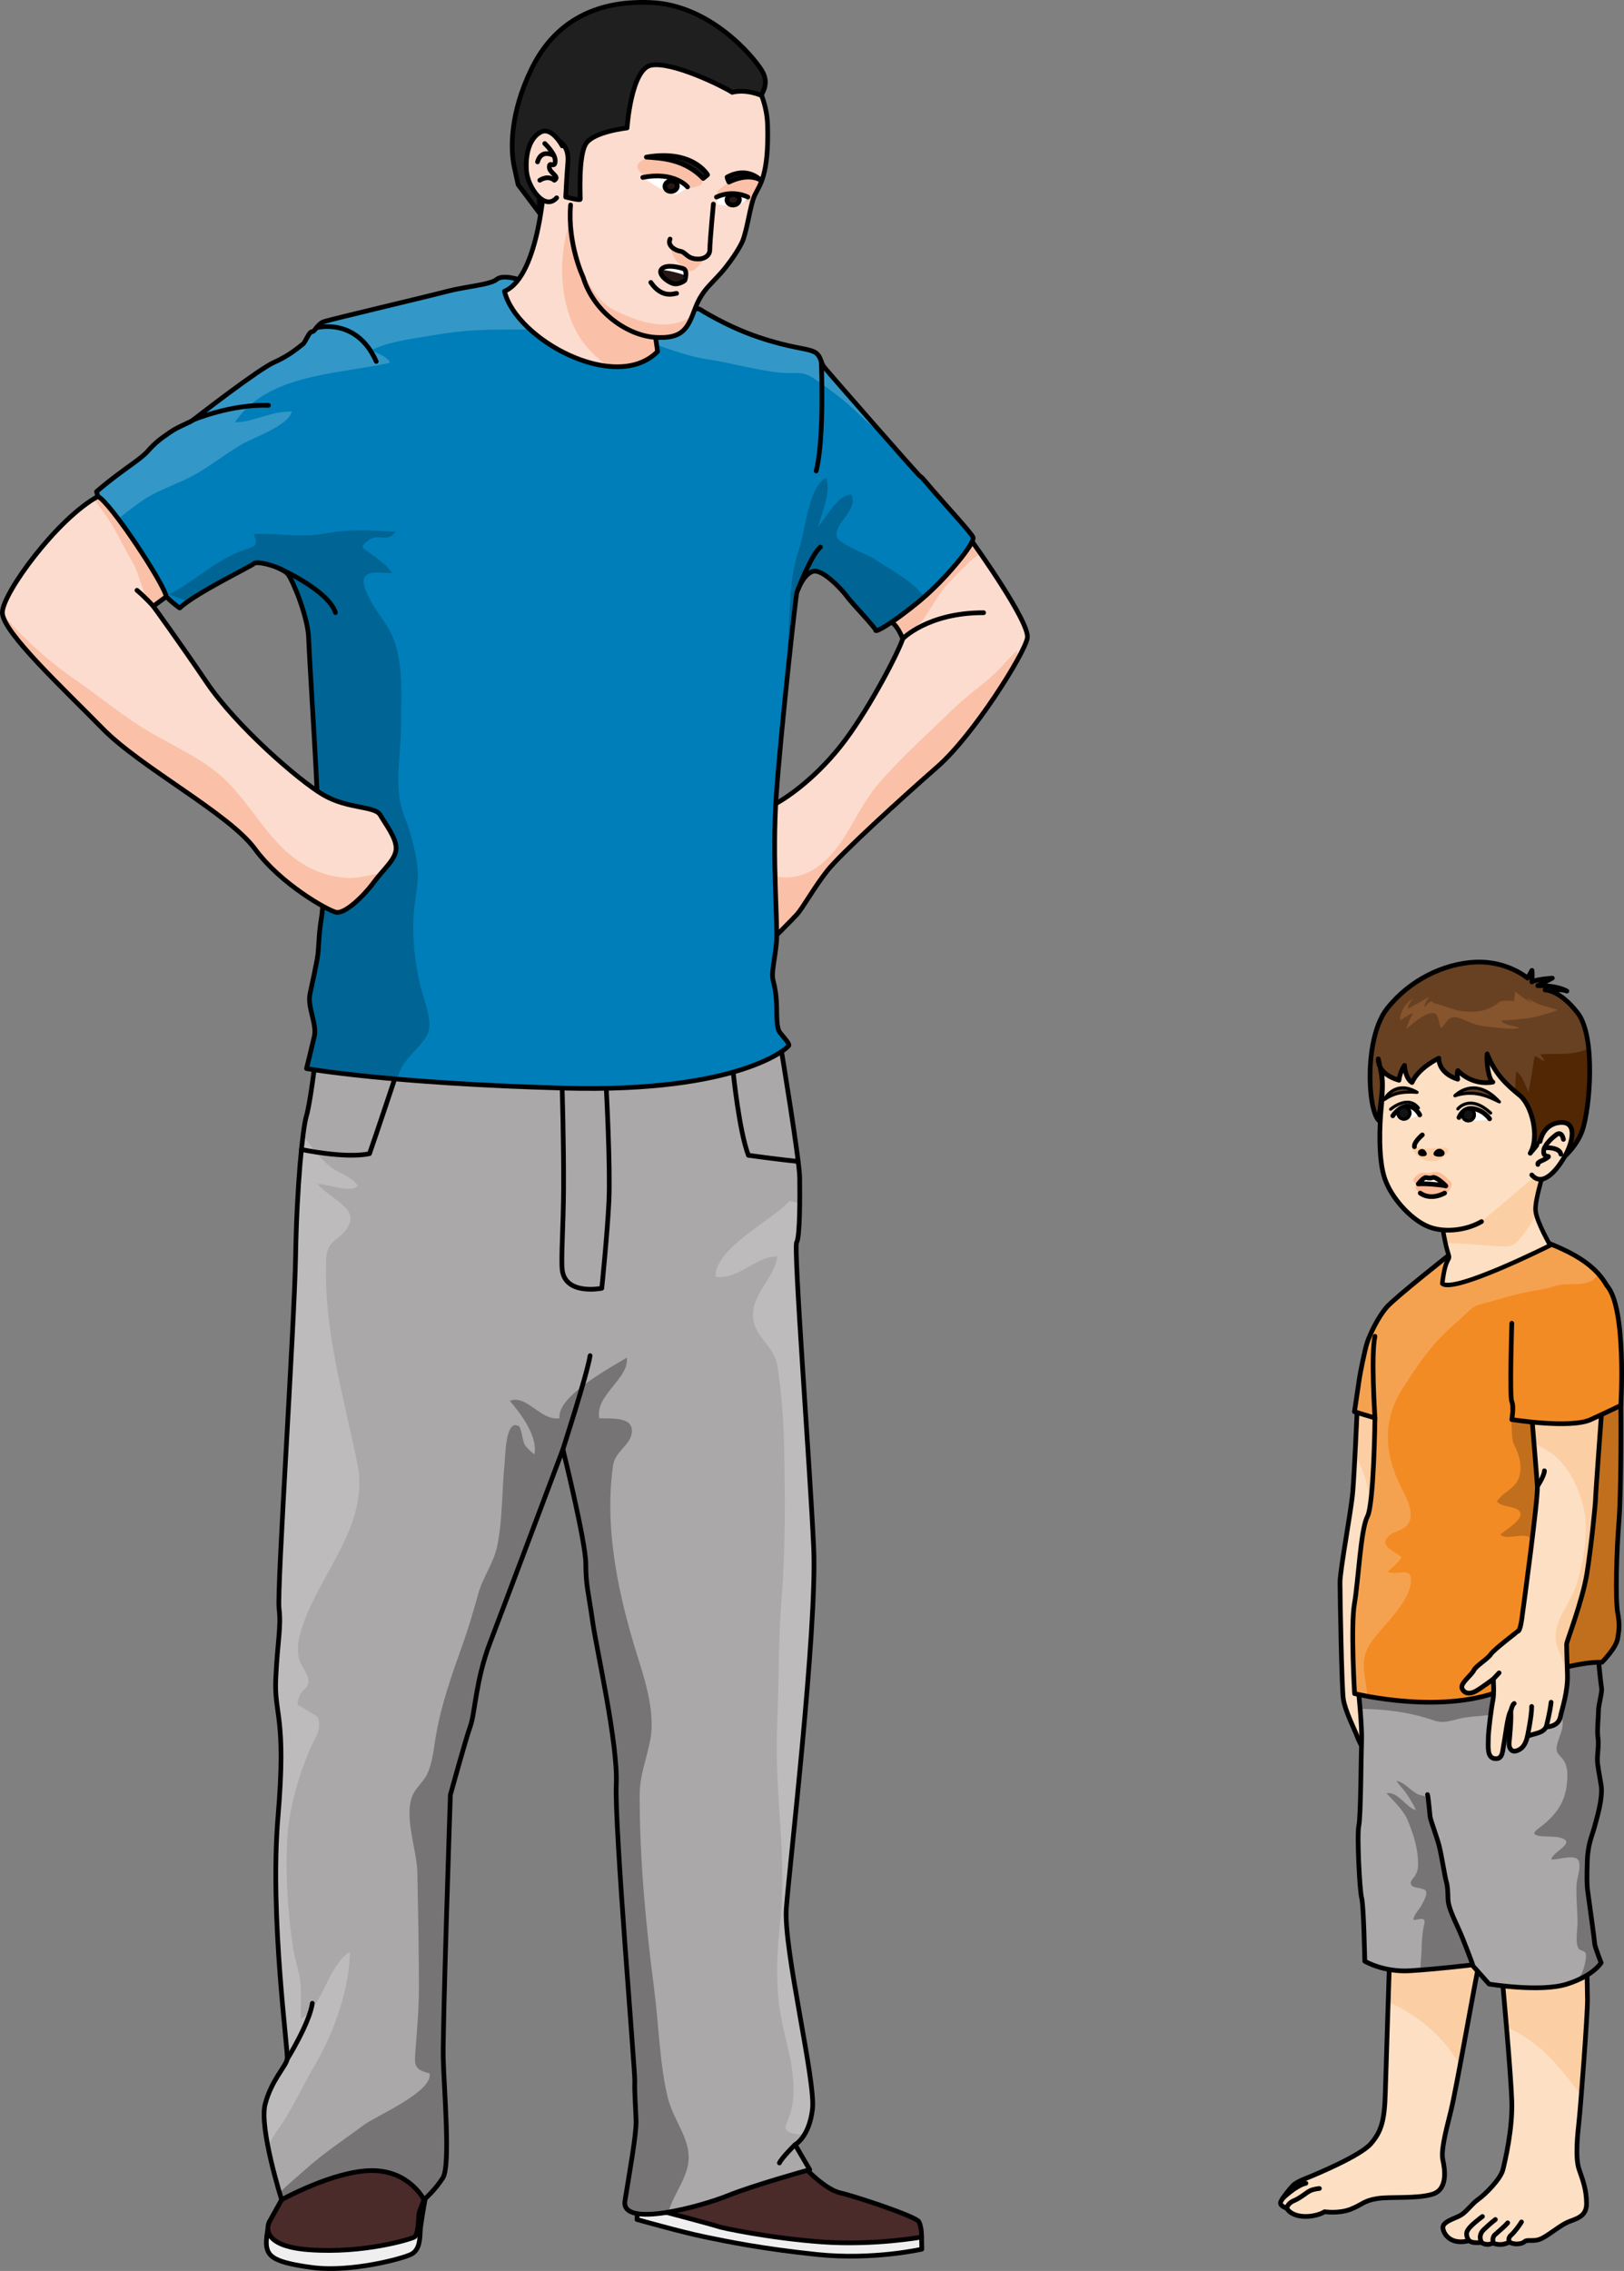<?xml version="1.0" encoding="utf-8"?>
<!-- Generator: Adobe Illustrator 16.0.0, SVG Export Plug-In . SVG Version: 6.00 Build 0)  -->
<!DOCTYPE svg PUBLIC "-//W3C//DTD SVG 1.1//EN" "http://www.w3.org/Graphics/SVG/1.1/DTD/svg11.dtd">
<svg version="1.1" id="Layer_1" xmlns="http://www.w3.org/2000/svg" xmlns:xlink="http://www.w3.org/1999/xlink" x="0px" y="0px"
	 width="259.33px" height="362.539px" viewBox="0 0 259.33 362.539" enable-background="new 0 0 259.33 362.539"
	 xml:space="preserve">
<rect x="0" y="0" width="259.33" height="362.539" fill="#808080" stroke="none"/>
<g>
	<g>
		<path fill="#FDDFC3" d="M216.7,225.494c0,0-0.422,9.611-0.686,12.709c-0.264,3.1-2.035,12.387-2.035,14.43
			s0.266,16.742,0.531,18.602s1.752,4.734,2.189,5.92c0.438,1.188,2.004,4.215,3.088,3.84c1.082-0.375-0.125-1.875-0.293-2.418
			c0,0,1.209-0.166,0.959-1.041s1.334-4.75,1.25-5.041c-0.084-0.293-0.5-6.293-0.5-6.543s-0.916-17.875-0.875-18.125
			s1.209-6.625,1.209-6.875s1.041-16.332,1.041-16.332L216.7,225.494z"/>
		<path fill="#FCCEA3" d="M220.593,246.367c0.355-1.967,0.945-5.238,0.945-5.416c0-0.25,1.041-16.332,1.041-16.332l-5.879,0.875
			c0,0-0.148,3.359-0.324,6.746c0.393,0.727,0.766,1.467,1.08,2.234c1.316,3.211,1.537,6.574,2.154,9.941
			C219.726,245.045,220.017,246.152,220.593,246.367z"/>
		
			<path fill="none" stroke="#000000" stroke-width="0.75" stroke-linecap="round" stroke-linejoin="round" stroke-miterlimit="10" d="
			M216.7,225.494c0,0-0.422,9.611-0.686,12.709c-0.264,3.1-2.035,12.387-2.035,14.43s0.266,16.742,0.531,18.602
			s1.752,4.734,2.189,5.92c0.438,1.188,2.004,4.215,3.088,3.84c1.082-0.375-0.125-1.875-0.293-2.418c0,0,1.209-0.166,0.959-1.041
			s1.334-4.75,1.25-5.041c-0.084-0.293-0.5-6.293-0.5-6.543s-0.916-17.875-0.875-18.125s1.209-6.625,1.209-6.875
			s1.041-16.332,1.041-16.332L216.7,225.494z"/>
		<path fill="#FDDFC3" d="M239.987,317.027c0,0,1.287,14.019,1.422,18.442c0.133,4.424-1.059,9.438-1.422,10.912
			c-0.361,1.475-2.855,3.965-3.906,4.697s-1.881,2.004-2.834,2.564c-0.951,0.563-3.027,1.025-2.832,2.125s1.422,2.643,4.164,1.938
			c0.66,0.514,1.941,0.26,1.941,0.26s0.807,0.67,1.881,0.104c1,0.482,2.074,0.166,2.637-0.152c0.563,0.439,1.93,0.391,2.395-0.049
			c0.463-0.439,1.49,0.098,2.734-0.512c1.246-0.611,2.93-2.053,4.127-2.59s3.078-0.781,3.053-3.004
			c-0.023-2.223-0.561-3.615-1.195-5.445c-0.635-1.832-0.246-5.568,0-7.768c0.244-2.197,1.367-17.062,1.344-19.333
			c-0.025-2.271-0.074-4.641-0.123-4.787s-13.285,2.609-13.285,2.609"/>
		<path fill="#FCCEA3" d="M240.091,317.039l-0.1-0.012c0,0,0.271,2.951,0.576,6.568c2.814,1.243,5.256,3.065,7.363,5.331
			c1.635,1.754,3.184,3.646,4.568,5.637c0.418-5.25,1.016-13.681,1-15.347c-0.025-2.271-0.074-4.641-0.123-4.787
			S240.091,317.039,240.091,317.039z"/>
		
			<path fill="none" stroke="#000000" stroke-width="0.75" stroke-linecap="round" stroke-linejoin="round" stroke-miterlimit="10" d="
			M239.991,317.027c0,0,1.287,14.019,1.422,18.442c0.133,4.424-1.059,9.438-1.422,10.912c-0.361,1.475-2.855,3.965-3.906,4.697
			s-1.881,2.004-2.834,2.564c-0.951,0.563-3.027,1.025-2.832,2.125s1.422,2.643,4.164,1.938c0.66,0.514,1.941,0.26,1.941,0.26
			s0.807,0.67,1.881,0.104c1,0.482,2.074,0.166,2.637-0.152c0.563,0.439,1.93,0.391,2.395-0.049c0.463-0.439,1.49,0.098,2.734-0.512
			c1.246-0.611,2.93-2.053,4.127-2.59s3.078-0.781,3.053-3.004c-0.023-2.223-0.561-3.615-1.195-5.445
			c-0.635-1.832-0.246-5.568,0-7.768c0.244-2.197,1.367-17.062,1.344-19.333c-0.025-2.271-0.074-4.641-0.123-4.787
			s-13.285,2.609-13.285,2.609"/>
		<path fill="#FDDFC3" d="M236.085,314.088c0,0-0.012,0.039-0.031,0.111c-0.354,1.201-3.49,19.339-4.389,22.886
			c-0.953,3.762-1.564,6.352-1.26,7.742c0.307,1.393,0.867,4.715-1.697,5.471c-2.564,0.758-6.619,0.342-8.793,0.684
			s-2.369,0.977-4.25,1.709c-1.879,0.732-4.15,0.391-4.15,0.391s-0.832,0.586-2.469,0.732s-3.004-0.342-3.566-1.27
			c-0.586-0.268-1.221-0.537-0.928-1.123s1.246-1.83,1.906-2.516c0.658-0.684,2.369-1.246,2.979-1.514
			c0.611-0.27,7.744-3.199,9.453-5.152c1.709-1.955,2.197-3.76,2.32-8.035c0.121-4.273,0.707-22.095,0.707-22.095
			s14.244,0.221,14.168,0.293"/>
		<path fill="#FCCEA3" d="M221.675,319.541c0.115,0.055,0.23,0.107,0.344,0.162c3.748,1.785,7.148,4.337,9.619,7.696
			c0.52,0.709,1.033,1.451,1.529,2.211c1.213-6.478,2.652-14.62,2.887-15.411c0.02-0.072,0.031-0.111,0.031-0.111v-1.686
			c0.076-0.072-14.168-0.293-14.168-0.293S221.808,315.428,221.675,319.541z"/>
		
			<path fill="none" stroke="#000000" stroke-width="0.75" stroke-linecap="round" stroke-linejoin="round" stroke-miterlimit="10" d="
			M236.085,314.088c0,0-0.012,0.039-0.031,0.111c-0.354,1.201-3.49,19.339-4.389,22.886c-0.953,3.762-1.564,6.352-1.26,7.742
			c0.307,1.393,0.867,4.715-1.697,5.471c-2.564,0.758-6.619,0.342-8.793,0.684s-2.369,0.977-4.25,1.709
			c-1.879,0.732-4.15,0.391-4.15,0.391s-0.832,0.586-2.469,0.732s-3.004-0.342-3.566-1.27c-0.586-0.268-1.221-0.537-0.928-1.123
			s1.246-1.83,1.906-2.516c0.658-0.684,2.369-1.246,2.979-1.514c0.611-0.27,7.744-3.199,9.453-5.152
			c1.709-1.955,2.197-3.76,2.32-8.035c0.121-4.273,0.707-22.095,0.707-22.095s14.244,0.221,14.168,0.293"/>
		
			<path fill="none" stroke="#000000" stroke-width="0.75" stroke-linecap="round" stroke-linejoin="round" stroke-miterlimit="10" d="
			M234.583,357.706c0,0-0.389-0.436-0.389-1.105c0-0.668,0.838-1.473,2.531-2.762"/>
		
			<path fill="none" stroke="#000000" stroke-width="0.75" stroke-linecap="round" stroke-linejoin="round" stroke-miterlimit="10" d="
			M236.61,358.026c0,0-0.711-1.076,0.314-2.072s1.863-1.629,1.863-1.629"/>
		
			<path fill="none" stroke="#000000" stroke-width="0.75" stroke-linecap="round" stroke-linejoin="round" stroke-miterlimit="10" d="
			M238.466,358.097c0,0-0.303-0.834,0.26-1.35s1.563-1.328,2.031-1.891"/>
		
			<path fill="none" stroke="#000000" stroke-width="0.75" stroke-linecap="round" stroke-linejoin="round" stroke-miterlimit="10" d="
			M241.042,357.917c0,0-0.348-0.576,0.23-1.076s1.453-1.703,1.688-2.125"/>
		
			<path fill="none" stroke="#000000" stroke-width="0.75" stroke-linecap="round" stroke-linejoin="round" stroke-miterlimit="10" d="
			M205.479,352.544c0,0,0.066-0.773,1.143-1.227c1.076-0.451,2.014-1.32,2.605-1.598c0.59-0.277,1.459-0.348,1.459-0.348"/>
		
			<path fill="none" stroke="#000000" stroke-width="0.75" stroke-linecap="round" stroke-linejoin="round" stroke-miterlimit="10" d="
			M204.827,350.958c0.023-0.033,2.107-2.072,3.705-2.42"/>
		<path fill="#AAA8A9" d="M216.983,270.521c0,0,0.527,5.08,0.443,7.369c-0.086,2.291-0.125,12.215-0.443,13.57
			c-0.32,1.357,0.123,10.348,0.453,11.535s0.498,10.092,0.498,10.092s2.971,1.781,7.211,1.527s9.922-0.934,9.922-0.934l2.715,3.055
			c0,0,8.227,1.357,12.467,0s5.428-3.393,5.428-3.393s-1.018-2.631-1.018-2.969c0-0.34-0.932-7.125-1.102-8.313
			s-0.17-2.289-0.086-5.004c0.086-2.715,0.848-4.24,1.104-5.258c0.254-1.018,1.441-4.666,1.102-6.787
			c-0.338-2.121-0.594-3.139-0.594-4.156s0.254-2.291,0.086-3.479c-0.17-1.188,0.084-3.137,0.084-4.24
			c0-1.102,0.629-2.885,0.484-3.732s-0.484-4.41-0.484-4.41s-21.203,1.443-21.797,1.527S216.983,270.521,216.983,270.521z"/>
		<path fill="#777476" d="M236.009,314.742c-0.191-0.563-0.484-1.121-0.66-1.436c-1.266-2.271-2.086-4.76-3.23-7.09
			c-0.178-0.361-0.4-0.619-0.541-0.99c-0.324-0.857-0.283-1.877-0.473-2.773c-0.387-1.82-0.582-3.602-0.754-5.457
			c-0.113-1.205-0.229-2.377-0.748-3.5c-0.684-1.479-1.201-3.057-1.438-4.676c-0.115-0.781,0.111-1.842-0.777-2.117
			c-0.416-0.129-0.684-0.09-1.125-0.336c-1.008-0.563-2.088-1.898-3.252-2.055c0.467,0.748,1.197,1.402,1.691,2.18
			c0.498,0.785,1.043,1.631,1.408,2.48c-1.648-0.441-2.803-2.994-4.717-2.705c1.209,1.324,2.721,2.684,3.422,4.389
			c0.887,2.154,1.588,4.303,1.633,6.686c0.016,0.859-0.07,1.432-0.521,2.15c-0.17,0.268-0.619,0.703-0.65,1.029
			c-0.076,0.846,1.15,0.795,1.727,0.984c0.611,0.199,0.844,0.283,0.727,0.951c-0.113,0.643-0.479,1.195-0.773,1.764
			c-0.285,0.547-1.359,1.656-1.23,2.289c0.564,0.027,1.434-0.459,1.719,0.066c0.131,0.238-0.082,0.834-0.121,1.059
			c-0.215,1.242-0.313,2.471-0.326,3.73c-0.012,0.9-0.195,2.074-0.182,3.135c3.92-0.301,8.252-0.818,8.252-0.818L236.009,314.742z"
			/>
		<path fill="#777476" d="M255.677,313.344c0,0-1.018-2.631-1.018-2.969c0-0.34-0.932-7.125-1.102-8.313s-0.17-2.289-0.086-5.004
			c0.086-2.715,0.848-4.24,1.104-5.258c0.254-1.018,1.441-4.666,1.102-6.787c-0.338-2.121-0.594-3.139-0.594-4.156
			s0.254-2.291,0.086-3.479c-0.17-1.188,0.084-3.137,0.084-4.24c0-1.102,0.629-2.885,0.484-3.732s-0.484-4.41-0.484-4.41
			s-21.203,1.443-21.797,1.527s-16.473,3.998-16.473,3.998s0.102,0.986,0.209,2.283c4.084,0.027,8.035,0.541,11.873,1.879
			c1.295,0.451,2.527,0.055,3.818-0.271c1.535-0.389,3.072-0.404,4.641-0.588c3.279-0.383,7.408-1.584,10.584-0.346
			c1.309,0.51,1.611,0.875,1.381,2.262c-0.184,1.109-0.814,2.189-0.922,3.279c-0.086,0.879,0.473,1.164,0.957,1.771
			c0.568,0.715,0.75,1.545,0.758,2.482c0.027,3.68-1.258,6.037-4.186,8.301c-0.834,0.646-1.744,1.217-0.43,1.49
			c1.215,0.252,2.947-0.057,4.066,0.525c1.523,0.791-1.953,2.188-2.004,3.268c1.18,0.051,4.037-1.023,4.414,0.354
			c0.309,1.119-0.336,2.588-0.393,3.707c-0.102,2.02,0.164,4.033,0.16,6.051c-0.002,1.055-0.352,2.875,0.055,3.879
			c0.279,0.686,0.82,0.41,1.191,0.871c0.408,0.506-0.434,3.645-0.936,3.783l0.131,0.402
			C254.897,314.676,255.677,313.344,255.677,313.344z"/>
		
			<path fill="none" stroke="#000000" stroke-width="0.75" stroke-linecap="round" stroke-linejoin="round" stroke-miterlimit="10" d="
			M216.983,270.521c0,0,0.527,5.08,0.443,7.369c-0.086,2.291-0.125,12.215-0.443,13.57c-0.32,1.357,0.123,10.348,0.453,11.535
			s0.498,10.092,0.498,10.092s2.971,1.781,7.211,1.527s9.922-0.934,9.922-0.934l2.715,3.055c0,0,8.227,1.357,12.467,0
			s5.428-3.393,5.428-3.393s-1.018-2.631-1.018-2.969c0-0.34-0.932-7.125-1.102-8.313s-0.17-2.289-0.086-5.004
			c0.086-2.715,0.848-4.24,1.104-5.258c0.254-1.018,1.441-4.666,1.102-6.787c-0.338-2.121-0.594-3.139-0.594-4.156
			s0.254-2.291,0.086-3.479c-0.17-1.188,0.084-3.137,0.084-4.24c0-1.102,0.629-2.885,0.484-3.732s-0.484-4.41-0.484-4.41
			s-21.203,1.443-21.797,1.527S216.983,270.521,216.983,270.521z"/>
		
			<path fill="none" stroke="#000000" stroke-width="0.75" stroke-linecap="round" stroke-linejoin="round" stroke-miterlimit="10" d="
			M235.13,313.551c0,0-1.342-3.736-2.318-5.836c-0.977-2.102-1.564-3.494-1.588-4.592c-0.025-1.1-0.049-2.004-0.27-2.736
			c-0.219-0.732-0.75-4.143-1.125-5.643s-1.375-4.094-1.459-4.713c-0.082-0.619-0.291-3.203-0.416-3.537"/>
		<path id="changecolor_1_" fill="#F38B24" d="M231.507,200.26c0,0-8.594,6.77-10.031,8.377s-2.695,4.357-3.129,5.607
			s-1.215,5.375-1.262,5.75s-0.797,5.375-0.797,5.375l3.273,1c0,0-0.156,13.75-1.215,15.75s-1.434,10.25-2.059,13.875
			s0.02,14.373,0.02,14.373s14.5,3.625,24.375-0.875s15.125-4.125,15.125-4.125s2.25-2.25,2.5-3.75s0.375-2.125,0-4.25
			s-0.172-9.873,0.217-14.498s0.639-29.09-0.611-34.232s-4.549-7.725-10.338-10.059C241.788,196.244,231.507,200.26,231.507,200.26z
			"/>
		<path opacity="0.2" fill="#FFFFFF" d="M247.575,198.578c-5.787-2.334-16.068,1.682-16.068,1.682s-8.594,6.77-10.031,8.377
			s-2.695,4.357-3.129,5.607s-1.215,5.375-1.262,5.75s-0.797,5.375-0.797,5.375l3.273,1c0,0-0.156,13.75-1.215,15.75
			s-1.434,10.25-2.059,13.875c-0.611,3.539-0.012,13.861,0.018,14.35l0.068,0.041c0.203,0.049,0.895,0.209,1.949,0.404
			c-0.104-2.893-1.473-5.615,0.594-8.576c1.822-2.607,6.223-6.416,6.393-9.795c0.121-2.418-2.057-0.846-3.744-1.494
			c0.738-0.715,1.73-1.426,2.24-2.303c-1.217-1.129-3.438-1.672-2.289-3.162c0.922-1.195,2.975-1.014,3.557-2.604
			c0.652-1.775-0.578-3.885-1.34-5.428c-1.105-2.242-1.885-4.465-2.07-6.988c-0.242-3.277,0.617-6.119,2.367-8.883
			c1.541-2.438,3.203-4.9,5.105-7.07c1.281-1.459,2.703-2.787,4.178-4.047c0.852-0.727,1.701-1.83,2.807-2.137
			c1.207-0.336,2.426-0.664,3.637-1.012c1.406-0.404,2.824-0.756,4.254-1.066c1.35-0.291,2.83-0.393,4.121-0.873
			c1.875-0.697,4.115,0.045,5.896-0.809c0.402-0.193,0.832-0.635,1.246-1.131C253.503,201.404,250.97,199.947,247.575,198.578z"/>
		<path opacity="0.2" d="M258.308,257.367c-0.375-2.125-0.172-9.873,0.217-14.498c0.227-2.697,0.404-12.145,0.268-20.57
			c-0.02,0.01-0.037,0.02-0.057,0.029c-2.391,1.104-4.715,2.309-7.303,2.865c-2.201,0.475-4.068,0.928-6.303,0.492
			c-2.34-0.455-3.156-1.529-4.135-3.668c0.029,1.725,0.191,3.336,0.354,5.027c0.121,1.256-0.045,2.629,0.49,3.721
			c0.701,1.424,1.182,2.865,0.871,4.521c-0.443,2.375-2.432,2.594-3.688,4.391c0.807,1.063,3.24,0.689,3.709,1.732
			c0.574,1.277-2.527,2.885-3.139,3.588c0.887,0.869,3.205-0.174,4.4,0.307c1.646,0.662,0.756,2.822,0.48,4.221
			c-0.523,2.645-0.705,5.373-1.27,7.998c-0.248,1.15-1.367,2.58-1.145,3.766c0.229-0.047,0.553,0.08,0.777,0.029
			c-0.314,2.645-1.467,5.328-1.852,8.041c9.674-4.352,14.822-3.992,14.822-3.992s2.25-2.25,2.5-3.75
			S258.683,259.492,258.308,257.367z"/>
		
			<path fill="none" stroke="#000000" stroke-width="0.75" stroke-linecap="round" stroke-linejoin="round" stroke-miterlimit="10" d="
			M231.507,200.26c0,0-8.594,6.77-10.031,8.377s-2.695,4.357-3.129,5.607s-1.215,5.375-1.262,5.75s-0.797,5.375-0.797,5.375l3.273,1
			c0,0-0.156,13.75-1.215,15.75s-1.434,10.25-2.059,13.875s0.02,14.373,0.02,14.373s14.5,3.625,24.375-0.875
			s15.125-4.125,15.125-4.125s2.25-2.25,2.5-3.75s0.375-2.125,0-4.25s-0.172-9.873,0.217-14.498s0.639-29.09-0.611-34.232
			s-4.549-7.725-10.338-10.059C241.788,196.244,231.507,200.26,231.507,200.26z"/>
		
			<path fill="none" stroke="#000000" stroke-width="0.75" stroke-linecap="round" stroke-linejoin="round" stroke-miterlimit="10" d="
			M219.562,226.369c0,0-0.668-10.074,0-13.041"/>
		<path fill="#FDDFC3" d="M242.349,260.426c-0.066,0.1-3.76,2.861-4.291,3.66c-0.533,0.797-2.361,1.828-2.729,2.594
			c-0.365,0.766-2.195,2.063-1.863,2.861c0.334,0.797,1.197,0.996,2.195,0.432c0.998-0.566,2.795-1.93,2.795-1.93
			s0.166,2.328-0.066,3.426s-0.732,4.891-0.732,6.121s-0.232,3.025,1.064,3.16c1.297,0.133,1.197-1.264,1.432-2.395
			c0.232-1.131,0.564-4.426,1.098-5.223c0.1,1.629-0.199,4.357-0.268,5.123c-0.066,0.764,0.367,1.496,1.131,1.264
			c0.766-0.232,1.432-0.732,1.797-2.328c1.031-0.5,2.361-0.4,2.994-1.498c0.932-0.066,1.996-0.365,2.262-1.629
			s1.232-4.023,1.131-6.783c-0.1-2.762-0.133-4.424-0.133-4.824c0-0.398,2.539-6.879,3.248-11.295
			c0.707-4.418,1.375-11.209,1.375-11.959s0.959-13.709,0.959-13.709l-11.16,0.375c0,0,0.785,9.502,0.91,11.418
			s-2.209,19.164-2.5,21.248C242.704,260.619,242.349,260.426,242.349,260.426z"/>
		<path fill="#FCCEA3" d="M254.788,239.203c0-0.75,0.959-13.709,0.959-13.709l-11.16,0.375c0,0,0.174,2.107,0.371,4.535
			c1.23,0.477,3.15,1.836,3.406,2.059c2.918,2.559,4.793,7.324,4.889,11.152c0.078,3.15-0.619,6.215-1.467,9.229
			c-0.887,3.154-4.064,6.037-3.246,9.541c0.254,1.09,0.793,2.111,1.184,3.158c0.309,0.824,0.445,1.74,0.566,2.643
			c0.012-0.301,0.018-0.602,0.008-0.904c-0.1-2.762-0.133-4.424-0.133-4.824c0-0.398,2.539-6.879,3.248-11.295
			C254.12,246.744,254.788,239.953,254.788,239.203z"/>
		
			<path fill="none" stroke="#000000" stroke-width="0.75" stroke-linecap="round" stroke-linejoin="round" stroke-miterlimit="10" d="
			M242.349,260.426c-0.066,0.1-3.76,2.861-4.291,3.66c-0.533,0.797-2.361,1.828-2.729,2.594c-0.365,0.766-2.195,2.063-1.863,2.861
			c0.334,0.797,1.197,0.996,2.195,0.432c0.998-0.566,2.795-1.93,2.795-1.93s0.166,2.328-0.066,3.426s-0.732,4.891-0.732,6.121
			s-0.232,3.025,1.064,3.16c1.297,0.133,1.197-1.264,1.432-2.395c0.232-1.131,0.564-4.426,1.098-5.223
			c0.1,1.629-0.199,4.357-0.268,5.123c-0.066,0.764,0.367,1.496,1.131,1.264c0.766-0.232,1.432-0.732,1.797-2.328
			c1.031-0.5,2.361-0.4,2.994-1.498c0.932-0.066,1.996-0.365,2.262-1.629s1.232-4.023,1.131-6.783
			c-0.1-2.762-0.133-4.424-0.133-4.824c0-0.398,2.539-6.879,3.248-11.295c0.707-4.418,1.375-11.209,1.375-11.959
			s0.959-13.709,0.959-13.709l-11.16,0.375c0,0,0.785,9.502,0.91,11.418s-2.209,19.164-2.5,21.248
			C242.704,260.619,242.349,260.426,242.349,260.426z"/>
		<path fill="#FDDFC3" d="M246.651,186.383c0.15,0.041-1.664,5.189-1.432,6.992c0.23,1.801,2.33,5.43,2.33,5.43
			s-15.432,7.744-17.24,6.107c0.553-4.756,1.414-3.424,0.941-4.828c-0.477-1.404-0.908-4.178-0.984-4.568
			C230.192,195.123,244.411,185.766,246.651,186.383z"/>
		<path fill="#FCCEA3" d="M230.829,198.48c2.824-0.045,5.887,0.328,8.678,0.49c1.639,0.094,2.162,0.021,3.254-1.295
			c0.885-1.07,1.822-2.418,2.551-3.834c-0.039-0.164-0.074-0.322-0.092-0.467c-0.232-1.803,1.582-6.951,1.432-6.992
			c-0.783-0.215-3.027,0.787-5.615,2.199c-0.861,0.904-1.775,1.746-2.67,2.641c-1.225,1.225-1.912,2.521-3.496,3.266
			c-1.178,0.557-2.467,1.23-3.717,1.598c-0.244,0.07-0.5,0.123-0.758,0.17C230.499,196.844,230.651,197.676,230.829,198.48z"/>
		
			<path fill="none" stroke="#000000" stroke-width="0.708" stroke-linecap="round" stroke-linejoin="round" stroke-miterlimit="10" d="
			M246.651,186.383c0.15,0.041-1.664,5.189-1.432,6.992c0.23,1.801,2.33,5.43,2.33,5.43s-15.432,7.744-17.24,6.107
			c0.553-4.756,1.414-3.424,0.941-4.828c-0.477-1.404-0.908-4.178-0.984-4.568C230.192,195.123,244.411,185.766,246.651,186.383z"/>
		<path fill="#FDDFC3" d="M236.575,195.016c-2.436,1.428-6.221,1.904-8.863,0.645c-2.641-1.26-5.568-4.502-6.596-7.541
			s-0.846-8.434-0.531-11.451c0.313-3.016,0.055-5.879,0.055-5.879s-0.918-8.902,6.82-11.83s19.955-2.152,23.576,7.319
			c3.623,9.472,0.34,17.194-4.777,20.565"/>
		<path fill="#FCBB96" d="M226.718,190.381c-0.357-0.219-0.633-0.506-0.668-0.873c-0.014-0.133,0.088-0.27,0.066-0.391
			c-0.059-0.316-0.535-0.525-0.41-0.883c0.08-0.227,0.596-0.627,0.783-0.783c0.402-0.332,0.957-0.207,1.443-0.184
			c0.535,0.029,0.926-0.266,1.467-0.189c0.891,0.125,1.539,0.863,2.15,1.457c0.582,0.566-0.002,1.596-0.623,1.959
			c-0.781,0.457-1.77,0.555-2.652,0.422C227.872,190.855,227.214,190.684,226.718,190.381z"/>
		<path fill="#FCCEA3" d="M228.343,185.377c0.973,0.125,2.102-0.43,2.689-1.195c1.072-1.398-1.439-0.918-2.07-0.893
			c-0.615,0.025-1.234,0.088-1.852,0.053c-0.354-0.02-0.994-0.287-1.32-0.094c-0.566,0.336,0.355,1.047,0.609,1.285
			C226.905,185.006,227.649,185.287,228.343,185.377z"/>
		
			<path fill="none" stroke="#000000" stroke-width="0.75" stroke-linecap="round" stroke-linejoin="round" stroke-miterlimit="10" d="
			M236.575,195.016c-2.436,1.428-6.221,1.904-8.863,0.645c-2.641-1.26-5.568-4.502-6.596-7.541s-0.846-8.434-0.531-11.451
			c0.313-3.016,0.055-5.879,0.055-5.879s-0.918-8.902,6.82-11.83s19.955-2.152,23.576,7.319c3.623,9.472,0.34,17.194-4.777,20.565"
			/>
		<path fill="#674122" d="M220.089,169.035c0,0-0.299,2.367,3.307,3.415c0.137-1.279,0.881-2.38,0.881-2.38s0.104,2.069,1.201,2.741
			c1.078-2.406,4.287-3.878,4.287-3.878s-0.213,2.302,3.016,3.355c-0.211-1.083,0.023-1.371,0.023-1.371s2.158,2.437,5.588,1.828
			c-0.729-0.408-1.072-3.421-0.912-4.5c1.295,3.362,3.33,5.089,5.215,6.638c1.883,1.549,3.225,6.566,1.656,9.222
			c1.561-1.906,2.777-3.242,2.777-3.242l0.658,5.416c0,0,3.652-2.262,4.883-5.797c1.23-3.536,2.18-14.998-0.732-18.765
			c-2.914-3.767-5.205-3.674-5.205-3.674s2.563-0.23,3.475,0.175c-1.795-0.989-4.646-0.862-4.646-0.862l2.32-1.204
			c0,0-2.572,0.169-3.262,0.603c0.117-1.025,0.012-1.844,0.012-1.844l-0.705,1.23c0,0-3.238-2.778-8.307-2.553
			s-10.578,2.897-14.137,7.445s-3.16,15.689-1.371,17.785c0,0,0.686-4.291,0.625-5.908
			C220.677,171.293,220.089,169.035,220.089,169.035z"/>
		<path fill="#522704" d="M245.929,168.319c0.262,0.368,0.596,0.676,0.654,1.137c-0.5-0.297-0.947-0.71-1.531-0.85
			c-0.289,1.907-0.598,3.793-0.967,5.736c-0.557-1.122-0.893-2.535-1.963-3.337c-0.137,1.05-0.15,2.17-0.143,3.285
			c0.24,0.202,0.479,0.398,0.715,0.593c1.883,1.549,3.225,6.566,1.656,9.222c1.561-1.906,2.777-3.242,2.777-3.242l0.658,5.416
			c0,0,3.652-2.262,4.883-5.797c0.826-2.374,1.52-8.311,1.01-13.102C251.233,168.569,248.548,168.137,245.929,168.319z"/>
		
			<path fill="none" stroke="#000000" stroke-width="0.75" stroke-linecap="round" stroke-linejoin="round" stroke-miterlimit="10" d="
			M220.089,169.035c0,0-0.299,2.367,3.307,3.415c0.137-1.279,0.881-2.38,0.881-2.38s0.104,2.069,1.201,2.741
			c1.078-2.406,4.287-3.878,4.287-3.878s-0.213,2.302,3.016,3.355c-0.211-1.083,0.023-1.371,0.023-1.371s2.158,2.437,5.588,1.828
			c-0.729-0.408-1.072-3.421-0.912-4.5c1.295,3.362,3.33,5.089,5.215,6.638c1.883,1.549,3.225,6.566,1.656,9.222
			c1.561-1.906,2.777-3.242,2.777-3.242l0.658,5.416c0,0,3.652-2.262,4.883-5.797c1.23-3.536,2.18-14.998-0.732-18.765
			c-2.914-3.767-5.205-3.674-5.205-3.674s2.563-0.23,3.475,0.175c-1.795-0.989-4.646-0.862-4.646-0.862l2.32-1.204
			c0,0-2.572,0.169-3.262,0.603c0.117-1.025,0.012-1.844,0.012-1.844l-0.705,1.23c0,0-3.238-2.778-8.307-2.553
			s-10.578,2.897-14.137,7.445s-3.16,15.689-1.371,17.785c0,0,0.686-4.291,0.625-5.908
			C220.677,171.293,220.089,169.035,220.089,169.035z"/>
		<path fill="#FDDFC3" d="M245.931,182.225c0,0,0.467-2.821,3.211-3.025c2.742-0.205,2.07,3.05,0.729,5.408
			c-1.342,2.355-3.572,4.92-5.262,2.965"/>
		
			<path fill="none" stroke="#000000" stroke-width="0.75" stroke-linecap="round" stroke-linejoin="round" stroke-miterlimit="10" d="
			M245.931,182.225c0,0,0.467-2.821,3.211-3.025c2.742-0.205,2.07,3.05,0.729,5.408c-1.342,2.355-3.572,4.92-5.262,2.965"/>
		
			<path fill="none" stroke="#000000" stroke-width="0.75" stroke-linecap="round" stroke-linejoin="round" stroke-miterlimit="10" d="
			M245.577,185.895c-0.105-0.449,0.641-0.502,1.451-1.039c0.809-0.535-0.619,0.139-0.529-1.076c0.088-1.215,1.879-2.525,1.879-2.525
			s0.939-0.947,1.279,0.633"/>
		
			<path fill="none" stroke="#000000" stroke-width="0.75" stroke-linecap="round" stroke-linejoin="round" stroke-miterlimit="10" d="
			M246.608,183.314c0.082-0.188,2.479-0.176,2.637,0.943"/>
		
			<path fill="none" stroke="#000000" stroke-width="0.75" stroke-linecap="round" stroke-linejoin="round" stroke-miterlimit="10" d="
			M227.46,184.189c0,0-0.188-0.531-0.525-0.355C226.595,184.012,226.905,184.318,227.46,184.189z"/>
		
			<path fill="none" stroke="#000000" stroke-width="0.75" stroke-linecap="round" stroke-linejoin="round" stroke-miterlimit="10" d="
			M229.284,184.18c0,0,0.342-0.678,0.865-0.307C230.673,184.246,229.802,184.42,229.284,184.18z"/>
		<path fill="#FFFFFF" d="M226.483,189.006c0,0,0.83-1.088,1.238-1.016c0.41,0.07,0.705,0.148,1.068-0.012
			c0.365-0.16,1.479,0.68,2.092,1.346C229.938,189.104,227.341,188.904,226.483,189.006z"/>
		
			<path fill="none" stroke="#000000" stroke-width="0.75" stroke-linecap="round" stroke-linejoin="round" stroke-miterlimit="10" d="
			M226.483,189.006c0,0,0.83-1.088,1.238-1.016c0.41,0.07,0.705,0.148,1.068-0.012c0.365-0.16,1.479,0.68,2.092,1.346
			C229.938,189.104,227.341,188.904,226.483,189.006z"/>
		
			<path fill="none" stroke="#000000" stroke-width="0.75" stroke-linecap="round" stroke-linejoin="round" stroke-miterlimit="10" d="
			M226.792,190.467c0,0,1.486,1.262,3.891,0"/>
		
			<path fill="none" stroke="#000000" stroke-width="0.75" stroke-linecap="round" stroke-linejoin="round" stroke-miterlimit="10" d="
			M227.126,181.176c0,0-1.387,1.158-1.262,1.889"/>
		<path fill="#FFFFFF" d="M226.72,177.986c0,0-0.703-1.438-2.027-1.39c-1.326,0.049-2.285,1.535-2.285,1.535
			s1.096,0.514,2.156,0.478S226.72,177.986,226.72,177.986z"/>
		
			<path fill="none" stroke="#000000" stroke-width="0.75" stroke-linecap="round" stroke-linejoin="round" stroke-miterlimit="10" d="
			M226.72,177.986c0,0-0.703-1.438-2.027-1.39c-1.326,0.049-2.285,1.535-2.285,1.535"/>
		<path fill="#FFFFFF" d="M232.978,178.402c0,0,0.607-1.716,2.32-1.418c1.713,0.299,2.574,1.625,2.574,1.625
			s-0.928,0.346-2.664,0.272S232.978,178.402,232.978,178.402z"/>
		
			<path fill="none" stroke="#000000" stroke-width="0.75" stroke-linecap="round" stroke-linejoin="round" stroke-miterlimit="10" d="
			M232.978,178.402c0,0,0.607-1.716,2.32-1.418c1.713,0.299,2.574,1.625,2.574,1.625"/>
		
			<ellipse transform="matrix(0.985 0.172 -0.172 0.985 33.829 -35.867)" fill="#121212" stroke="#000000" stroke-width="0.5" stroke-linecap="round" stroke-linejoin="round" stroke-miterlimit="10" cx="224.274" cy="177.643" rx="0.956" ry="0.965"/>
		
			<ellipse transform="matrix(0.985 0.172 -0.172 0.985 34.029 -37.63)" fill="#121212" stroke="#000000" stroke-width="0.5" stroke-linecap="round" stroke-linejoin="round" stroke-miterlimit="10" cx="234.567" cy="177.916" rx="0.956" ry="0.966"/>
		
			<ellipse transform="matrix(0.985 0.172 -0.172 0.985 33.829 -35.867)" fill="none" stroke="#000000" stroke-width="0.5" stroke-linecap="round" stroke-linejoin="round" stroke-miterlimit="10" cx="224.274" cy="177.643" rx="0.956" ry="0.965"/>
		
			<ellipse transform="matrix(0.985 0.172 -0.172 0.985 34.029 -37.63)" fill="none" stroke="#000000" stroke-width="0.5" stroke-linecap="round" stroke-linejoin="round" stroke-miterlimit="10" cx="234.567" cy="177.916" rx="0.956" ry="0.966"/>
		
			<path fill="none" stroke="#000000" stroke-width="0.5" stroke-linecap="round" stroke-linejoin="round" stroke-miterlimit="10" d="
			M222.058,177.084c0,0,2.768-2.381,4.434-0.209"/>
		
			<path fill="none" stroke="#000000" stroke-width="0.5" stroke-linecap="round" stroke-linejoin="round" stroke-miterlimit="10" d="
			M232.798,177.025c0,0,1.881-2.446,5.234,0.659"/>
		
			<path fill="#674122" stroke="#000000" stroke-width="0.5" stroke-linecap="round" stroke-linejoin="round" stroke-miterlimit="10" d="
			M221.114,175.427c0,0,1.662-3.115,5.168-1.048c-2.102-0.164-3.682,0.066-5.186,1.146"/>
		
			<path fill="#674122" stroke="#000000" stroke-width="0.5" stroke-linecap="round" stroke-linejoin="round" stroke-miterlimit="10" d="
			M232.321,174.926c0,0,3.164-3.372,7.113,0.984C237.757,175.086,235.442,173.901,232.321,174.926z"/>
		
			<path fill="none" stroke="#000000" stroke-width="0.75" stroke-linecap="round" stroke-linejoin="round" stroke-miterlimit="10" d="
			M243.911,277.191c0,0,0.688-3.25,0.676-4.77"/>
		
			<path fill="none" stroke="#000000" stroke-width="0.75" stroke-linecap="round" stroke-linejoin="round" stroke-miterlimit="10" d="
			M246.905,275.693c0,0,0.631-2.418,0.783-3.945"/>
		
			<line fill="none" stroke="#000000" stroke-width="0.75" stroke-linecap="round" stroke-linejoin="round" stroke-miterlimit="10" x1="238.456" y1="268.043" x2="239.382" y2="267.059"/>
		
			<path fill="none" stroke="#000000" stroke-width="0.75" stroke-linecap="round" stroke-linejoin="round" stroke-miterlimit="10" d="
			M241.251,273.133c0,0,0.252-1.041,0.541-1.186"/>
		<path id="changecolor_3_" fill="#F38B24" d="M241.413,211.244c0,0-0.375,11.75,0,12.5s0,2.875,0,2.875s9.375,1.5,12.625,0
			s4.781-2.254,4.781-2.254s0.961-15.57-2.221-19.117"/>
		
			<path fill="none" stroke="#000000" stroke-width="0.75" stroke-linecap="round" stroke-linejoin="round" stroke-miterlimit="10" d="
			M241.413,211.244c0,0-0.375,11.75,0,12.5s0,2.875,0,2.875s9.375,1.5,12.625,0s4.781-2.254,4.781-2.254s0.961-15.57-2.221-19.117"
			/>
		<path fill="#86542D" d="M226.185,161.168c-0.729,0.619-1.402,2.224-1.613,3.125c0.865-0.785,3.291-2.945,4.547-2.488
			c0.65,0.235,0.625,1.758,0.994,2.354c0.965-0.896,1.076-2.023,2.592-1.72c0.738,0.147,1.375,0.541,2.064,0.813
			c1.209,0.476,2.459,0.645,3.746,0.754c1.279,0.108,2.863,0.437,4.123,0.064c-0.781-0.338-2.396-0.383-2.904-1.147
			c2.406-0.169,4.482-0.211,6.83-0.958c0.664-0.212,1.572-0.384,2.109-0.775c-1.033-0.314-2.096-0.565-3.104-0.959
			c-0.605-0.236-1.182-0.709-1.807-0.807c0.34,0.198,0.646,0.432,0.959,0.659c-1.027-0.357-1.873-1.215-2.793-1.741
			c-0.018,0.481-0.145,0.95-0.117,1.439c-0.609,0.038-1.324-0.111-1.92,0.014c-0.615,0.129-0.412,0.131-0.881,0.479
			c-1.553,1.148-3.549,1.422-5.514,1.154c-1.479-0.202-2.955-0.947-4.389-1.244c-0.299-0.062-0.234-0.34-0.633-0.282
			c-0.363,0.052-0.807,0.677-0.992,0.965c-0.053-0.655,0.406-1.265,0.783-1.779c-1.127,0.742-2.311,1.25-3.439,1.966
			c-0.127-0.597,0.514-1.19,0.801-1.682c-1.273,0.894-1.98,1.965-2.086,3.53c0.906-0.515,1.834-1.274,2.918-1.369"/>
		
			<path fill="none" stroke="#000000" stroke-width="0.75" stroke-linecap="round" stroke-linejoin="round" stroke-miterlimit="10" d="
			M245.497,237.287c0,0,1.123-1.709,1.123-2.488"/>
	</g>
	<g>
		<g>
			<g>
				<path fill="#EFEFEF" d="M67.901,350.997c0,0-0.013,0.068-0.036,0.193c-0.146,0.813-0.71,3.963-0.757,4.963
					c-0.054,1.15-0.05,2.988-1.42,3.707c-1.371,0.719-9.671,2.93-15.78,2.133c-6.11-0.797-6.934-1.773-7.283-3.1
					c-0.35-1.328,0.412-4.252,0.412-4.252s4.456-1.93,4.744-2.381c0.289-0.451,5.185-0.361,5.185-0.361l10.297,0.799"/>
				<path fill="#EFEFEF" d="M147.161,357.126l0.041,1.934c0,0-7.787,1.785-16.73,0.848s-14.199-2.043-17.93-2.811
					c-3.729-0.766-10.824-2.775-10.824-2.775l0.096-2.051l2.37-1.268"/>
				
					<path fill="none" stroke="#000000" stroke-width="0.75" stroke-linecap="round" stroke-linejoin="round" stroke-miterlimit="10" d="
					M67.901,350.997c0,0-0.013,0.068-0.036,0.193c-0.146,0.813-0.71,3.963-0.757,4.963c-0.054,1.15-0.05,2.988-1.42,3.707
					c-1.371,0.719-9.671,2.93-15.78,2.133c-6.11-0.797-6.934-1.773-7.283-3.1c-0.35-1.328,0.412-4.252,0.412-4.252
					s4.456-1.93,4.744-2.381c0.289-0.451,5.185-0.361,5.185-0.361l10.297,0.799"/>
				<path fill="#FCDCCE" d="M155.225,86.436c0,0,9.292,12.895,8.826,15.423c-0.467,2.528-8.594,15.515-14.382,20.571
					s-15.454,13.904-17.546,16.548c-2.089,2.644-3.935,5.978-4.873,7.011c-0.939,1.034-3.729,3.793-3.729,3.793
					s-8.061-5.635-8.95-8.854c-0.89-3.218,0.168-3.562,0.168-3.562s-0.656-0.807-0.36-2.186c0.297-1.378,5.557-5.057,8.393-6.319
					c2.833-1.264,7.984-5.056,12.181-10.688c4.196-5.631,8.597-14.251,9.204-16.205c-0.934-2.299-1.807-2.643-1.807-2.643
					s3.852-2.629,7.117-5.796C152.639,90.455,155.229,86.844,155.225,86.436z"/>
				<path fill="#FAC1A8" d="M155.225,86.436c0.004,0.408-2.586,4.019-5.759,7.095c-3.266,3.167-7.117,5.796-7.117,5.796
					s0.812,0.337,1.705,2.417c1.17-0.998,2.597-1.767,3.499-3.047c1.395-1.979,2.452-4.157,4.182-5.896
					c1.183-1.189,2.3-2.465,3.583-3.553c0.354-0.3,0.822-0.567,1.288-0.848C155.778,87.205,155.225,86.436,155.225,86.436z"/>
				<path fill="#FAC1A8" d="M162.392,103.873c-0.805,0.665-1.648,1.675-2.385,2.48c-0.03,0.033-0.061,0.065-0.091,0.098
					c-1.524,1.644-3.318,2.999-5.06,4.399c-1.75,1.406-3.314,2.986-4.941,4.54c-3.346,3.195-6.739,6.359-9.756,9.874
					c-3.279,3.823-4.852,9.091-8.695,12.411c-3.596,3.107-7.921,3.192-11.645,0.319l-2.295,6.887
					c2.624,2.539,5.997,4.901,5.997,4.901s2.79-2.759,3.729-3.793c0.938-1.033,2.784-4.367,4.873-7.011
					c2.092-2.644,11.758-11.491,17.546-16.548c0.22-0.192,0.435-0.389,0.646-0.588c2.896-2.731,5.322-5.993,7.588-9.251
					c1.035-1.489,2.396-3.106,3.068-4.801C161.408,106.689,162.628,105.106,162.392,103.873z"/>
				
					<path fill="none" stroke="#000000" stroke-width="0.75" stroke-linecap="round" stroke-linejoin="round" stroke-miterlimit="10" d="
					M155.225,86.436c0,0,9.292,12.895,8.826,15.423c-0.467,2.528-8.594,15.515-14.382,20.571s-15.454,13.904-17.546,16.548
					c-2.089,2.644-3.935,5.978-4.873,7.011c-0.939,1.034-3.729,3.793-3.729,3.793s-8.061-5.635-8.95-8.854
					c-0.89-3.218,0.168-3.562,0.168-3.562s-0.656-0.807-0.36-2.186c0.297-1.378,5.557-5.057,8.393-6.319
					c2.833-1.264,7.984-5.056,12.181-10.688c4.196-5.631,8.597-14.251,9.204-16.205c-0.934-2.299-1.807-2.643-1.807-2.643
					s3.637-2.42,6.896-5.579C152.425,90.664,155.229,86.845,155.225,86.436z"/>
				
					<path fill="none" stroke="#000000" stroke-width="0.75" stroke-linecap="round" stroke-linejoin="round" stroke-miterlimit="10" d="
					M144.155,101.969c0,0,4.013-4.174,12.915-4.153"/>
				<path fill="#4B2A2A" d="M128.93,346.466c0,0,2.969,3.098,5.257,3.607c2.287,0.512,12.064,3.746,12.537,4.598
					c0.474,0.852,0.438,2.455,0.438,2.455s-7.55,1.373-15.911,0.775c-8.36-0.598-16.24-2.295-16.575-2.463
					c-0.335-0.17-10.058-2.732-10.058-2.732l3.158-5.275L128.93,346.466z"/>
				
					<path fill="none" stroke="#000000" stroke-width="0.75" stroke-linecap="round" stroke-linejoin="round" stroke-miterlimit="10" d="
					M128.93,346.466c0,0,2.969,3.098,5.257,3.607c2.287,0.512,12.064,3.746,12.537,4.598c0.474,0.852,0.438,2.455,0.438,2.455
					s-7.55,1.373-15.911,0.775c-8.36-0.598-16.24-2.295-16.575-2.463c-0.335-0.17-10.058-2.732-10.058-2.732l3.158-5.275
					L128.93,346.466z"/>
				
					<path fill="none" stroke="#000000" stroke-width="0.75" stroke-linecap="round" stroke-linejoin="round" stroke-miterlimit="10" d="
					M147.161,357.126l0.041,1.934c0,0-7.787,1.785-16.73,0.848s-14.199-2.043-17.93-2.811c-3.729-0.766-10.824-2.775-10.824-2.775
					l0.096-2.051l2.37-1.268"/>
				<path fill="#4B2A2A" d="M67.707,351.171c0,0-0.816,2.045-0.829,2.318c-0.013,0.271-0.064,3.283-0.705,3.637
					c-0.641,0.355-8.143,2.656-16.755,2.033c-8.613-0.621-6.381-4.518-6.381-4.518l1.936-3.477c0,0,4.229-8.299,4.599-8.564
					s10.895-0.529,11.25-0.529c0.356,0,6.955,7.617,6.955,7.617L67.707,351.171z"/>
				
					<path fill="none" stroke="#000000" stroke-width="0.75" stroke-linecap="round" stroke-linejoin="round" stroke-miterlimit="10" d="
					M67.707,351.171c0,0-0.816,2.045-0.829,2.318c-0.013,0.271-0.064,3.283-0.705,3.637c-0.641,0.355-8.143,2.656-16.755,2.033
					c-8.613-0.621-6.381-4.518-6.381-4.518l1.936-3.477c0,0,4.229-8.299,4.599-8.564s10.895-0.529,11.25-0.529
					c0.356,0,6.955,7.617,6.955,7.617L67.707,351.171z"/>
				<path fill="#AAA8A9" d="M124.803,167.875c0,0,2.861,17.309,2.896,20.135c0.034,2.824,0.057,9.473-0.484,10.303
					c-0.54,0.83,2.15,36.057,2.72,48.852s-3.901,51.012-4.373,57.492c-0.471,6.479,4.722,27.583,4.178,32.069
					c-0.545,4.486-2.773,5.648-2.773,5.648l2.333,3.988c0,0-8.984,2.49-13.078,4.152c-4.092,1.66-17.137,5.313-16.425,0.826
					c0.713-4.484,1.838-10.633,1.772-12.793c-0.066-2.16-0.275-4.818-0.205-6.314c0.07-1.494-3.262-40.876-2.958-47.356
					c0.305-6.48-3.163-21.602-3.789-26.088c-0.625-4.488-1.071-5.65-1.075-9.141c-0.003-3.488-3.655-18.277-3.655-18.277
					s-9.361,24.922-11.648,30.904c-2.287,5.98-2.361,11.131-3.132,13.291s-3.19,10.967-3.19,10.967s-1.248,37.221-1.14,42.038
					c0.108,4.818,1.202,17.115-0.062,19.109c-1.265,1.994-3.007,3.49-3.007,3.49s-2.289-4.654-8.307-4.656
					c-6.019,0-14.428,4.65-14.428,4.65s-3.641-11.467-2.626-15.287c1.016-3.822,3.29-5.98,3.513-7.145
					c0.222-1.164-2.838-22.599-1.468-38.716c1.368-16.117-0.638-16.117-0.356-22.1s0.884-8.143,0.523-11.133
					c-0.361-2.992,2.458-45.197,2.646-56.33c0.189-11.131,1.121-20.271,1.716-22.264c0.596-1.994,1.409-8.641,1.409-8.641
					S112.3,167.179,124.803,167.875z"/>
				<path fill="#BDBBBC" d="M127.706,192.094l-1.612-0.379c-2.907,3.186-11.946,7.52-11.819,12.096
					c3.702,0.553,6.456-3.326,9.845-3.227c-0.36,3.457-4.389,6.113-3.82,10.104c0.415,2.912,3.367,4.287,3.84,7.365
					c0.62,4.037,0.97,8.295,1.056,12.393c0.176,8.375,0.264,16.57-0.408,24.994c-0.532,6.666-0.379,13.266-0.688,19.93
					c-0.485,10.488,1.608,21.041,0.48,31.443c-0.477,4.402-0.698,8.758-0.173,13.176c0.67,5.646,3.337,11.286,1.9,17.044
					c-0.543,2.18-2.005,3.143,0.821,3.648c0.458,0.082,0.908,0.092,1.349,0.049c0.524-0.871,1.037-2.15,1.262-4.004
					c0.544-4.486-4.648-25.591-4.178-32.069c0.472-6.48,4.942-44.697,4.373-57.492s-3.26-48.021-2.72-48.852
					C127.561,197.781,127.676,194.865,127.706,192.094z"/>
				<path fill="#BDBBBC" d="M57.066,233.619c-2.196-10.633-5.45-21.717-4.977-32.68c0.146-3.377,2.762-2.975,3.768-5.725
					c0.926-2.531-3.424-4.033-5.123-6.186c1.794-0.047,5.141,1.559,6.42,0.26c-1.064-1.516-2.94-1.922-4.34-2.998
					c-1.457-1.117-2.747-2.75-3.818-4.236c-0.16-0.223-0.362-0.537-0.592-0.902c-0.514,3.973-1.058,11.092-1.198,19.303
					c-0.188,11.133-3.008,53.338-2.646,56.33c0.36,2.99-0.242,5.15-0.523,11.133s1.725,5.982,0.356,22.1
					c-1.37,16.117,1.689,37.552,1.468,38.716c-0.223,1.164-2.497,3.322-3.513,7.145c-0.399,1.502-0.078,4.186,0.458,6.889
					c0.57-1.607,1.718-2.893,2.644-4.391c1.729-2.797,3.125-5.781,4.786-8.625c3.104-5.316,5.506-11.96,5.646-18.171
					c-3.59,2.23-4.358,8.9-7.823,10.686c-0.098-1.742,0.061-3.506-0.036-5.252c-0.117-2.102-0.87-3.848-1.195-5.922
					c-0.879-5.6-1.269-11.752-0.958-17.432c0.273-5,1.745-9.83,3.601-14.412c0.428-1.057,1.419-2.414,1.482-3.57
					c0.11-2.016-0.417-1.57-2.032-2.705c-1.462-1.027-1.703-0.336-1.143-2.102c0.396-1.248,1.655-1.252,1.446-2.857
					c-0.127-0.979-1.265-2.191-1.499-3.299c-0.372-1.76-0.021-3.236,0.531-4.943C51.062,251.09,59.089,243.416,57.066,233.619z"/>
				<path fill="#777476" d="M104.458,317.518c-1.324-10.131-2.312-20.598-2.312-30.83c0-3.418,1.112-5.805,1.707-9
					c0.767-4.121-0.731-9.113-1.957-12.982c-3.066-9.684-5.454-20.553-4-30.756c0.313-2.195,2.619-3.197,2.957-5
					c0.548-2.932-3.268-2.422-5.169-2.537c-0.668-3.736,4.826-6.338,4.412-9.686c-2.377,1.475-11.259,6.184-10.737,9.686
					c-3.03,0.465-5.248-3.846-7.942-2.785c1.781,2.129,4.453,5.57,3.93,8.547c-0.506-0.377-1.106-0.91-1.505-1.463
					c-0.409-0.566-0.56-2.766-0.989-3.027c-2.118-1.293-2.159,4.742-2.262,5.754c-0.443,4.359-0.319,9.023-1.182,13.324
					c-0.547,2.727-2.284,4.947-3.025,7.621c-0.759,2.734-1.531,5.391-2.487,8.08c-1.76,4.949-3.426,9.566-4.306,14.738
					c-0.33,1.938-0.516,4.219-1.382,6.016c-0.63,1.307-1.878,2.213-2.385,3.545c-1.312,3.441,0.753,8.584,0.823,12.197
					c0.12,6.133,0.25,12.275,0.25,18.434c0,3.461-0.314,6.739-0.563,10.058c-0.165,2.209-0.229,2.938,2.269,3.543
					c0.545,2.936-8.557,6.797-10.457,8.207c-3.147,2.338-6.6,4.604-9.499,7.244c-1.138,1.035-2.777,2.324-4.004,3.637
					c0.201,0.682,0.33,1.084,0.33,1.084s8.409-4.65,14.428-4.65c6.018,0.002,8.307,4.656,8.307,4.656s1.742-1.496,3.007-3.49
					c1.264-1.994,0.17-14.291,0.062-19.109c-0.108-4.817,1.14-42.038,1.14-42.038s2.42-8.807,3.19-10.967s0.845-7.311,3.132-13.291
					c2.287-5.982,11.648-30.904,11.648-30.904s3.652,14.789,3.655,18.277c0.004,3.49,0.45,4.652,1.075,9.141
					c0.626,4.486,4.094,19.607,3.789,26.088c-0.304,6.48,3.028,45.862,2.958,47.356c-0.07,1.496,0.139,4.154,0.205,6.314
					c0.065,2.16-1.06,8.309-1.772,12.793c-0.371,2.34,3,2.465,6.891,1.814c0.09-0.234,0.178-0.471,0.264-0.705
					c0.766-2.1,2.138-4.031,2.758-6.195c1.22-4.26-2.131-7.342-3.117-11.555C105.3,329.183,105.206,323.246,104.458,317.518z"/>
				
					<path fill="none" stroke="#000000" stroke-width="0.75" stroke-linecap="round" stroke-linejoin="round" stroke-miterlimit="10" d="
					M124.803,167.875c0,0,2.861,17.309,2.896,20.135c0.034,2.824,0.057,9.473-0.484,10.303c-0.54,0.83,2.15,36.057,2.72,48.852
					s-3.901,51.012-4.373,57.492c-0.471,6.479,4.722,27.583,4.178,32.069c-0.545,4.486-2.773,5.648-2.773,5.648l2.333,3.988
					c0,0-8.984,2.49-13.078,4.152c-4.092,1.66-17.137,5.313-16.425,0.826c0.713-4.484,1.838-10.633,1.772-12.793
					c-0.066-2.16-0.275-4.818-0.205-6.314c0.07-1.494-3.262-40.876-2.958-47.356c0.305-6.48-3.163-21.602-3.789-26.088
					c-0.625-4.488-1.071-5.65-1.075-9.141c-0.003-3.488-3.655-18.277-3.655-18.277s-9.361,24.922-11.648,30.904
					c-2.287,5.98-2.361,11.131-3.132,13.291s-3.19,10.967-3.19,10.967s-1.248,37.221-1.14,42.038
					c0.108,4.818,1.202,17.115-0.062,19.109c-1.265,1.994-3.007,3.49-3.007,3.49s-2.289-4.654-8.307-4.656
					c-6.019,0-14.428,4.65-14.428,4.65s-3.641-11.467-2.626-15.287c1.016-3.822,3.29-5.98,3.513-7.145
					c0.222-1.164-2.838-22.599-1.468-38.716c1.368-16.117-0.638-16.117-0.356-22.1s0.884-8.143,0.523-11.133
					c-0.361-2.992,2.458-45.197,2.646-56.33c0.189-11.131,1.121-20.271,1.716-22.264c0.596-1.994,1.409-8.641,1.409-8.641
					S112.3,167.179,124.803,167.875z"/>
				
					<path fill="none" stroke="#000000" stroke-width="0.75" stroke-linecap="round" stroke-linejoin="round" stroke-miterlimit="10" d="
					M96.813,173.74c0,0,0.671,12.542,0.425,17.934c-0.23,5.084-1.142,13.986-1.142,13.986s-5.845,1.195-6.319-2.959
					c-0.206-1.807,0.189-7.057,0.218-12.943c0.036-7.654-0.228-15.992-0.228-15.992"/>
				
					<path fill="none" stroke="#000000" stroke-width="0.75" stroke-linecap="round" stroke-linejoin="round" stroke-miterlimit="10" d="
					M63.029,172.237c0,0-2.867,8.615-4.025,11.937c-3.883,0.83-10.871-0.668-10.871-0.668"/>
				
					<path fill="none" stroke="#000000" stroke-width="0.75" stroke-linecap="round" stroke-linejoin="round" stroke-miterlimit="10" d="
					M117.079,171.149c0,0,0.941,9.386,2.43,13.289c5.481,0.746,7.948,0.975,7.948,0.975"/>
				
					<path fill="none" stroke="#000000" stroke-width="0.75" stroke-linecap="round" stroke-linejoin="round" stroke-miterlimit="10" d="
					M89.886,231.371c0,0,3.824-11.797,4.345-14.955"/>
				<path id="changecolor" fill="#007EB9" d="M111.702,49.342c0,0,4.234,2.742,9.424,4.488s7.572,1.729,8.8,2.299
					c1.227,0.569,1.05,1.674,1.641,2.431c0.592,0.756,14.75,16.96,15.354,17.458c0.604,0.499-0.232-0.373,2.146,2.369
					c2.379,2.741,5.84,6.481,6.3,7.354c0.461,0.872-4.543,6.967-8.844,10.455c-4.302,3.488-6.713,4.798-6.695,4.424
					c0.018-0.373-3.885-4.414-4.59-5.411c-0.706-0.998-3.927-4.487-5.455-3.989s-2.397,2.99-2.54,3.364
					c-0.144,0.374-2.535,21.933-3.267,32.151c-0.73,10.22,0.271,20.937,0.017,23.679c-0.255,2.741-0.855,4.86-0.538,6.106
					s0.516,2.368,0.56,4.112c0.043,1.745-0.039,3.489,0.553,4.237s1.429,1.62,1.411,1.994s-7.88,7.601-35.805,6.848
					c-27.924-0.753-41.229-3.124-41.229-3.124s0.773-3.115,1.243-5.109c0.47-1.993-1.156-4.735-0.681-6.854
					c0.476-2.118,0.802-3.738,1.135-5.482c0.333-1.745,0.164-3.489,0.687-6.605c0.522-3.115,0.093-9.97,0.093-9.97
					s-1.048-3.988-0.696-4.984c0.35-0.997-1.345-26.296-1.438-29.661c-0.093-3.364-2.456-9.098-3.281-10.22
					c-0.825-1.121-4.91-2.244-5.435-1.745c-0.525,0.498-9.375,4.733-11.869,7.101c-2.802-1.745-11.378-11.343-13.295-18.571
					c4.051-3.488,6.879-4.983,8.203-6.479s2.1-1.993,3.525-2.99c1.427-0.997,3.08-1.495,3.73-1.993s10.41-8.099,12.971-9.22
					s4.135-2.616,4.523-2.865c0.388-0.249,0.971-1.994,1.473-1.993c0.501,0,0.811-1.246,1.957-1.62
					c1.146-0.374,16.74-4.059,19.66-4.831s6.819-1.021,7.863-1.894s3.855,0.125,3.855,0.125L111.702,49.342z"/>
				<path opacity="0.2" fill="#FFFFFF" d="M136.284,65.296c1.65,1.529,2.814,2.811,4.613,3.979
					c-4.158-4.729-8.99-10.28-9.331-10.715c-0.591-0.757-0.414-1.861-1.641-2.431c-1.228-0.57-3.61-0.553-8.8-2.299
					s-9.424-4.488-9.424-4.488l-28.534-4.617c0,0-2.812-0.997-3.855-0.125s-4.943,1.121-7.863,1.894s-18.515,4.457-19.66,4.831
					c-1.146,0.374-1.456,1.62-1.957,1.62c-0.502-0.001-1.085,1.744-1.473,1.993c-0.389,0.249-1.963,1.744-4.523,2.865
					s-12.32,8.722-12.971,9.22s-2.304,0.996-3.73,1.993c-1.426,0.997-2.201,1.495-3.525,2.99s-4.152,2.99-8.203,6.479
					c0.365,1.377,0.975,2.841,1.737,4.319l2.16-0.264c-0.072-0.059,2.944-2.327,3.869-2.915c2.378-1.512,4.981-2.285,7.426-3.573
					c2.754-1.451,5.293-3.561,8.028-5.132c1.855-1.066,7.463-2.998,7.956-5.199c-3.194-0.168-6.09,1.712-9.06,1.684
					c5.202-7.793,16.625-7.65,24.757-9.494c-0.475-1.08-2.014-1.392-2.888-2.043c2.708-1.371,6.716-1.827,9.691-2.334
					c2.27-0.387,4.69-0.704,6.967-0.817c4.585-0.229,9.212,0.017,13.784-0.193c4.634-0.213,8.452,0.289,12.796,1.753
					c3.338,1.125,6.907,2.575,10.386,3.087c3.902,0.575,7.875,1.799,11.788,2.14c1.993,0.174,3.307-0.302,4.933,0.766
					C131.719,61.572,134.465,63.609,136.284,65.296z"/>
				<path opacity="0.2" d="M147.563,95.309c-0.105-0.165-0.207-0.33-0.344-0.495c-1.982-2.39-5.039-3.833-7.552-5.555
					c-1.069-0.733-5.616-2.345-6.002-3.529c-0.696-2.136,3.462-4.201,2.3-6.741c-2.173-0.116-4.066,3.715-5.359,5.135
					c0.631-2.05,2.148-5.807,1.3-7.855c-2.829,1.465-3.305,8.449-4.268,11.239c-1.061,3.079-1.357,5.935-1.502,9.193
					c-0.142,3.188-0.496,7.32-0.371,10.871c0.732-6.985,1.402-12.796,1.476-12.989c0.143-0.374,1.012-2.866,2.54-3.364
					s4.749,2.991,5.455,3.989c0.705,0.997,4.607,5.038,4.59,5.411c-0.018,0.374,2.394-0.936,6.695-4.424
					C146.865,95.917,147.214,95.617,147.563,95.309z"/>
				<path opacity="0.2" d="M48.943,170.587c0,0,4.711,0.839,14.407,1.678c0.243-0.638,0.501-1.281,0.834-1.925
					c0.977-1.885,3.697-3.792,4.252-5.708c0.57-1.968-0.876-5.394-1.33-7.321c-0.851-3.623-1.276-7.417-1.057-11.148
					c0.166-2.826,0.98-5.423,0.558-8.291c-0.374-2.541-1.092-5.17-2.031-7.57c-1.785-4.561-0.554-9.226-0.554-14.092
					c0-5.028,0.639-11.5-2.031-15.95c-1.182-1.97-3.401-4.635-3.86-6.941c-0.518-2.607,2.699-1.769,4.489-1.845
					c-0.876-1.343-2.263-2.207-3.514-3.161c-1.25-0.953-1.708-0.849-0.466-1.906c1.801-1.532,2.867,0.467,4.607-1.526
					c-4.5-0.203-7.19-0.479-11.589,0.317c-3.885,0.703-7.303-0.151-11.143,0.059c0.848,2.198,0.018,1.932-2.039,2.709
					c-4.069,1.538-8.173,5.368-11.525,6.914l3.105,1.109c3.418-2.394,10.061-5.604,10.514-6.034
					c0.524-0.499,4.609,0.624,5.435,1.745c0.825,1.122,3.188,6.855,3.281,10.22c0.093,3.365,1.787,28.664,1.438,29.661
					c-0.352,0.996,0.696,4.984,0.696,4.984s0.43,6.854-0.093,9.97c-0.522,3.116-0.354,4.86-0.687,6.605
					c-0.333,1.744-0.659,3.364-1.135,5.482c-0.476,2.119,1.15,4.861,0.681,6.854C49.717,167.472,48.943,170.587,48.943,170.587z"/>
				
					<path fill="none" stroke="#000000" stroke-width="0.75" stroke-linecap="round" stroke-linejoin="round" stroke-miterlimit="10" d="
					M111.702,49.342c0,0,4.234,2.742,9.424,4.488s7.572,1.729,8.8,2.299c1.227,0.569,1.05,1.674,1.641,2.431
					c0.592,0.756,14.75,16.96,15.354,17.458c0.604,0.499-0.232-0.373,2.146,2.369c2.379,2.741,5.84,6.481,6.3,7.354
					c0.461,0.872-4.543,6.967-8.844,10.455c-4.302,3.488-6.713,4.798-6.695,4.424c0.018-0.373-3.885-4.414-4.59-5.411
					c-0.706-0.998-3.927-4.487-5.455-3.989s-2.397,2.99-2.54,3.364c-0.144,0.374-2.535,21.933-3.267,32.151
					c-0.73,10.22,0.271,20.937,0.017,23.679c-0.255,2.741-0.855,4.86-0.538,6.106s0.516,2.368,0.56,4.112
					c0.043,1.745-0.039,3.489,0.553,4.237s1.429,1.62,1.411,1.994s-7.88,7.601-35.805,6.848
					c-27.924-0.753-41.229-3.124-41.229-3.124s0.773-3.115,1.243-5.109c0.47-1.993-1.156-4.735-0.681-6.854
					c0.476-2.118,0.802-3.738,1.135-5.482c0.333-1.745,0.164-3.489,0.687-6.605c0.522-3.115,0.093-9.97,0.093-9.97
					s-1.048-3.988-0.696-4.984c0.35-0.997-1.345-26.296-1.438-29.661c-0.093-3.364-2.456-9.098-3.281-10.22
					c-0.825-1.121-4.91-2.244-5.435-1.745c-0.525,0.498-9.375,4.733-11.869,7.101c-2.802-1.745-11.378-11.343-13.295-18.571
					c4.051-3.488,6.879-4.983,8.203-6.479s2.1-1.993,3.525-2.99c1.427-0.997,3.08-1.495,3.73-1.993s10.41-8.099,12.971-9.22
					s4.135-2.616,4.523-2.865c0.388-0.249,0.971-1.994,1.473-1.993c0.501,0,0.811-1.246,1.957-1.62
					c1.146-0.374,16.74-4.059,19.66-4.831s6.819-1.021,7.863-1.894s3.855,0.125,3.855,0.125L111.702,49.342z"/>
				
					<path fill="none" stroke="#000000" stroke-width="0.75" stroke-linecap="round" stroke-linejoin="round" stroke-miterlimit="10" d="
					M127.441,94.07c0,0,2.113-5.533,3.569-6.738"/>
				
					<path fill="none" stroke="#000000" stroke-width="0.75" stroke-linecap="round" stroke-linejoin="round" stroke-miterlimit="10" d="
					M44.451,90.684c0,0,7.975,3.495,9.111,7.111"/>
				
					<path fill="none" stroke="#000000" stroke-width="0.75" stroke-linecap="round" stroke-linejoin="round" stroke-miterlimit="10" d="
					M30.865,67.023c0,0,6.065-2.534,12.002-2.312"/>
				
					<path fill="none" stroke="#000000" stroke-width="0.75" stroke-linecap="round" stroke-linejoin="round" stroke-miterlimit="10" d="
					M50.533,52.321c0,0,6.411-1.744,9.546,5.383"/>
				
					<path fill="none" stroke="#000000" stroke-width="0.75" stroke-linecap="round" stroke-linejoin="round" stroke-miterlimit="10" d="
					M131.151,57.717c0,0,0.535,12.18-0.82,17.468"/>
				<path fill="#FCDCCE" d="M26.541,95.259l-2.064,1.515c0,0,3.911,5.356,8.562,12.22c4.649,6.864,14.647,15.602,18.587,17.9
					c3.939,2.3,8.245,1.727,9.1,3.221c0.854,1.495,2.604,3.68,2.522,5.403s-2.002,3.218-3.608,5.4
					c-1.605,2.184-4.632,5.059-6.003,4.713c-1.372-0.347-8.811-4.484-12.939-10.118c-4.13-5.633-18.24-12.992-24.308-19.2
					c-6.069-6.208-16.043-15.443-16.014-18.528c0.029-3.084,8.78-15.013,15.259-18.529C17.612,80.146,26.369,93.449,26.541,95.259z"
					/>
				<path fill="#FAC1A8" d="M21.11,89.645c0.734,1.253,1.025,2.534,1.545,3.877c0.435,1.125,1.454,4.461,2.885,4.725
					c-0.676-0.941-1.064-1.473-1.064-1.473l2.064-1.515c-0.172-1.811-8.929-15.113-10.907-16.004
					c-0.212,0.115-0.432,0.262-0.649,0.395c1.037,1.469,2.18,2.885,3.078,4.448C19.114,85.929,20.043,87.824,21.11,89.645z"/>
				<path fill="#FAC1A8" d="M59.639,140.918c0.394-0.536,0.807-1.029,1.207-1.495c-1.762,0.216-3.638,0.79-5.001,0.745
					c-2.877-0.095-5.443-0.922-7.833-2.466c-5.115-3.304-7.719-9.047-12.038-13.208c-3.283-3.163-7.984-5.266-11.898-7.532
					c-4.296-2.488-7.929-5.632-12.004-8.418c-3.458-2.364-6.89-5.328-9.759-8.382c-0.61-0.65-1.324-1.467-1.937-2.371
					c-0.017,3.09,9.948,12.318,16.013,18.522c6.067,6.208,20.178,13.567,24.308,19.2c4.129,5.634,11.567,9.771,12.939,10.118
					C55.007,145.977,58.033,143.102,59.639,140.918z"/>
				
					<path fill="none" stroke="#000000" stroke-width="0.75" stroke-linecap="round" stroke-linejoin="round" stroke-miterlimit="10" d="
					M26.541,95.259l-2.064,1.515c0,0,3.911,5.356,8.562,12.22c4.649,6.864,14.647,15.602,18.587,17.9
					c3.939,2.3,8.245,1.727,9.1,3.221c0.854,1.495,2.604,3.68,2.522,5.403s-2.002,3.218-3.608,5.4
					c-1.605,2.184-4.632,5.059-6.003,4.713c-1.372-0.347-8.811-4.484-12.939-10.118c-4.13-5.633-18.24-12.992-24.308-19.2
					c-6.069-6.208-16.043-15.443-16.014-18.528c0.029-3.084,8.78-15.013,15.259-18.529C17.612,80.146,26.369,93.449,26.541,95.259z"
					/>
				<g>
					<path fill="#FCDCCE" d="M86.911,29.337c-0.026,0.185-0.67,14.758-6.35,17.158c1.814,7.675,17.75,16.398,24.445,9.623
						c-0.654-4.97-2.408-15.26-2.408-15.26s-0.335-4.324-0.327-4.583C102.28,36.017,86.911,29.337,86.911,29.337z"/>
					<path fill="#FAC1A8" d="M92.577,53.856c1.021,1.631,2.653,3.273,4.566,4.618c3.03,0.304,5.861-0.329,7.864-2.355
						c-0.654-4.97-2.408-15.26-2.408-15.26s-0.335-4.324-0.327-4.583c0.004-0.129-3.821-1.857-7.654-3.556l-3.229,1.549
						C89.058,40.263,89.049,48.216,92.577,53.856z"/>
					
						<path fill="none" stroke="#000000" stroke-width="0.75" stroke-linecap="round" stroke-linejoin="round" stroke-miterlimit="10" d="
						M86.911,29.337c0.032-1.062-0.67,14.758-6.35,17.158c1.814,7.675,17.75,16.398,24.445,9.623
						c-0.654-4.97-2.408-15.26-2.408-15.26s-0.335-4.324-0.327-4.583C102.28,36.017,86.911,29.337,86.911,29.337z"/>
				</g>
				<path fill="#FCDCCE" d="M91.113,32.722c-0.506,6.313,2.002,11.522,2.002,11.522c1.737,5.733,7.239,9.365,11.574,9.615
					c4.336,0.25,5.112-1.39,6.322-4.63c1.212-3.239,2.876-4,4.921-6.616c2.045-2.617,2.65-4.14,2.65-4.14
					c0.787-1.957,1.197-5.756,1.967-7.366c0.771-1.611,2.231-3.108,2.025-11.052c-0.205-7.942-6.813-12.778-8.826-14.275
					c0,0-13.672-6.864-21.642-0.005c-7.971,6.86-9.577,19.695-5.967,24.245"/>
				<path fill="#FAC1A8" d="M119.848,28.225c-2.382-0.285-4.219,1.412-5.033,2.07c-1.128,0.912,1.3,1.574,2.066,1.573
					c0.483-0.001,2.082,0.27,3.259,0.45c0.131-0.49,0.27-0.935,0.427-1.272c0.31-0.664,0.735-1.315,1.111-2.393
					C121.182,28.464,120.579,28.312,119.848,28.225z"/>
				<path fill="#FAC1A8" d="M103.501,25.193c0,0,4.644-0.063,6.723,1.25c2.079,1.313,2.304,2.681,1.613,3.099
					s-3.209,0.86-4.213,0.572C106.62,29.826,98.213,26.981,103.501,25.193z"/>
				<path fill="#FAC1A8" d="M106.946,38.988c0,0,0.22,1.752,1.168,2.752s1.76,1.813,2.551,1.44s2.464-2.612,2.464-2.612
					s-1.899,0.825-2.947,0.285c-1.048-0.54-0.927-0.589-1.503-0.765C108.104,39.913,107.008,39.572,106.946,38.988z"/>
				<path fill="#FAC1A8" d="M104.746,53.867c3.741,0.182,4.822-1.021,5.806-3.44c-2.991,2.099-7.124,1.797-12.476-0.934
					c-5.095-2.6-6.283-10.559-6.55-13.475l0.341,4.964c0.582,2.08,1.218,3.373,1.218,3.373
					C94.875,50.073,100.408,53.655,104.746,53.867z"/>
				<path fill="#FFFFFF" d="M114.685,31.341c0,0-0.16,0.813-0.16,1.24c0,0,3.72,1.098,4.899-1.121
					C117.524,30.423,114.685,31.341,114.685,31.341z"/>
				
					<path fill="none" stroke="#000000" stroke-width="0.75" stroke-linecap="round" stroke-linejoin="round" stroke-miterlimit="10" d="
					M91.113,32.722c-0.506,6.313,2.002,11.522,2.002,11.522c1.737,5.733,7.239,9.365,11.574,9.615c4.336,0.25,5.112-1.39,6.322-4.63
					c1.212-3.239,2.876-4,4.921-6.616c2.045-2.617,2.65-4.14,2.65-4.14c0.787-1.957,1.197-5.756,1.967-7.366
					c0.771-1.611,2.231-3.108,2.025-11.052c-0.205-7.942-6.813-12.778-8.826-14.275c0,0-13.672-6.864-21.642-0.005
					c-7.971,6.86-9.577,19.695-5.967,24.245"/>
				
					<path fill="#181818" stroke="#000000" stroke-width="0.75" stroke-linecap="round" stroke-linejoin="round" stroke-miterlimit="10" d="
					M112.987,27.908c0,0-2.314-4.112-9.772-2.826c2.333,0.166,6.089,0.291,9.077,3.407C112.77,28.115,112.987,27.908,112.987,27.908
					z"/>
				
					<path fill="#181818" stroke="#000000" stroke-width="0.75" stroke-linecap="round" stroke-linejoin="round" stroke-miterlimit="10" d="
					M121.393,28.705c0,0-2.07-2.207-5.288-0.423c0.028,0.29,0.298,0.789,0.298,0.789S119.19,27.541,121.393,28.705z"/>
				<path fill="#FFFFFF" d="M109.783,29.838c0,0-2.075-2.525-7.138-1.513c0,0,3.533,2.604,5.399,2.72
					C109.258,30.446,109.783,29.838,109.783,29.838z"/>
				
					<path fill="none" stroke="#000000" stroke-width="0.75" stroke-linecap="round" stroke-linejoin="round" stroke-miterlimit="10" d="
					M102.646,28.326c5.063-1.013,7.138,1.513,7.138,1.513"/>
				
					<path fill="none" stroke="#000000" stroke-width="0.75" stroke-linecap="round" stroke-linejoin="round" stroke-miterlimit="10" d="
					M119.424,31.46c0,0-2.323-1.246-5.015-0.001"/>
				
					<path fill="none" stroke="#000000" stroke-width="0.75" stroke-linecap="round" stroke-linejoin="round" stroke-miterlimit="10" d="
					M113.918,32.582c0,0-0.577,6.115-0.567,7.236c0.01,1.122-1.09,1.682-2.397,1.494c-1.308-0.187-1.497-1.076-2.305-1.201
					c-0.81-0.125-2.138-0.884-1.649-1.944"/>
				
					<path fill="none" stroke="#000000" stroke-width="0.75" stroke-linecap="round" stroke-linejoin="round" stroke-miterlimit="10" d="
					M108.045,46.835c-0.186-0.063-2.241,0.997-4.119-1.745"/>
				<path fill="#271818" d="M106.185,29.717c-0.022,0.467,0.404,0.847,0.95,0.848c0.548,0,1.009-0.38,1.03-0.848
					c0.022-0.467-0.403-0.847-0.95-0.847S106.206,29.25,106.185,29.717z"/>
				<path fill="#271818" d="M116.092,31.892c-0.021,0.468,0.404,0.848,0.951,0.848s1.009-0.38,1.03-0.847
					c0.022-0.468-0.403-0.848-0.951-0.848C116.575,31.045,116.114,31.425,116.092,31.892z"/>
				
					<path fill="none" stroke="#000000" stroke-width="0.75" stroke-linecap="round" stroke-linejoin="round" stroke-miterlimit="10" d="
					M106.185,29.717c-0.022,0.467,0.404,0.847,0.95,0.848c0.548,0,1.009-0.38,1.03-0.848c0.022-0.467-0.403-0.847-0.95-0.847
					S106.206,29.25,106.185,29.717z"/>
				
					<path fill="none" stroke="#000000" stroke-width="0.75" stroke-linecap="round" stroke-linejoin="round" stroke-miterlimit="10" d="
					M116.092,31.892c-0.021,0.468,0.404,0.848,0.951,0.848s1.009-0.38,1.03-0.847c0.022-0.468-0.403-0.848-0.951-0.848
					C116.575,31.045,116.114,31.425,116.092,31.892z"/>
				<path fill="#1F1F1F" d="M121.621,15.263c-0.118-0.308,1.398-1.813,0-4.057c-1.399-2.243-8.196-10.385-17.664-10.802
					c-9.468-0.416-15.667,3.57-19.095,10.632c-3.428,7.061-3.361,12.794-2.742,15.619c0.62,2.824,0.62,2.824,0.62,2.824l3.459,4.598
					L86.1,30.9l3.189-8.38c0,0,1.599,0.772,1.395,3.327s-0.348,5.607-0.348,5.607s2.313,0.603,2.325,0.354s-0.342-6.979,0.919-8.889
					c1.259-1.911,6.553-2.491,6.553-2.491s0.863-8.592,3.356-9.845c2.602-1.308,12.051,3.238,13.428,4.152
					C119.286,14.155,121.621,15.263,121.621,15.263z"/>
				
					<path fill="none" stroke="#000000" stroke-width="0.75" stroke-linecap="round" stroke-linejoin="round" stroke-miterlimit="10" d="
					M121.621,15.263c-0.118-0.308,1.398-1.813,0-4.057c-1.399-2.243-8.196-10.385-17.664-10.802
					c-9.468-0.416-15.667,3.57-19.095,10.632c-3.428,7.061-3.361,12.794-2.742,15.619c0.62,2.824,0.62,2.824,0.62,2.824l3.459,4.598
					L86.1,30.9l3.189-8.38c0,0,1.599,0.772,1.395,3.327s-0.348,5.607-0.348,5.607s2.313,0.603,2.325,0.354s-0.342-6.979,0.919-8.889
					c1.259-1.911,6.553-2.491,6.553-2.491s0.637-9.337,3.793-10.003c3.34-0.705,11.614,3.396,12.991,4.311
					C119.286,14.155,121.621,15.263,121.621,15.263z"/>
				<path fill="#FCDCCE" d="M89.779,23.292c0,0-1.669-3.179-3.471-2.182c-1.802,0.996-2.424,3.551-2.233,6.168
					s2.893,6.481,4.813,4.301"/>
				
					<path fill="none" stroke="#000000" stroke-width="0.75" stroke-linecap="round" stroke-linejoin="round" stroke-miterlimit="10" d="
					M89.779,23.292c0,0-1.669-3.179-3.471-2.182c-1.802,0.996-2.424,3.551-2.233,6.168s2.893,6.481,4.813,4.301"/>
				
					<path fill="none" stroke="#000000" stroke-width="0.75" stroke-linecap="round" stroke-linejoin="round" stroke-miterlimit="10" d="
					M86.996,22.917c0,0,1.781,1.683,1.663,2.867c-0.118,1.184-0.914-0.125-0.94,0.872c-0.024,0.997,1.772,1.495,0.802,2.118
					c0,0-0.9-0.885-2.321,0"/>
				
					<path fill="none" stroke="#000000" stroke-width="0.75" stroke-linecap="round" stroke-linejoin="round" stroke-miterlimit="10" d="
					M88.445,24.83c0,0-2.006-1.164-2.61,1.017"/>
			</g>
			<path fill="#271818" d="M109.071,42.869c-0.275-0.083-2.471-0.747-3.333,0s0.689,2.045,1.667,2.373s1.954-0.477,1.954-0.477
				S109.907,43.122,109.071,42.869z"/>
			<path fill="#FFFFFF" d="M105.738,42.869c-0.027,0.024-0.032,0.052-0.055,0.077l0.041,0.16c0.085-0.042,2.101,0.22,3.792,0.91
				c0.052-0.47,0.007-1.01-0.444-1.146C108.796,42.786,106.601,42.122,105.738,42.869z"/>
			
				<path fill="none" stroke="#000000" stroke-width="0.75" stroke-linecap="round" stroke-linejoin="round" stroke-miterlimit="10" d="
				M109.071,42.869c-0.275-0.083-2.471-0.747-3.333,0s0.689,2.045,1.667,2.373s1.954-0.477,1.954-0.477
				S109.907,43.122,109.071,42.869z"/>
			
				<path fill="none" stroke="#000000" stroke-width="0.75" stroke-linecap="round" stroke-linejoin="round" stroke-miterlimit="10" d="
				M45.859,328.733c0,0,3.579-5.767,4.015-8.927"/>
			
				<path fill="none" stroke="#000000" stroke-width="0.75" stroke-linecap="round" stroke-linejoin="round" stroke-miterlimit="10" d="
				M126.966,342.374c0,0-2.106,2.053-2.506,2.924"/>
		</g>
		
			<path fill="none" stroke="#000000" stroke-width="0.75" stroke-linecap="round" stroke-linejoin="round" stroke-miterlimit="10" d="
			M24.477,96.774c0,0-1.275-1.431-2.606-2.534"/>
	</g>
</g>
</svg>
